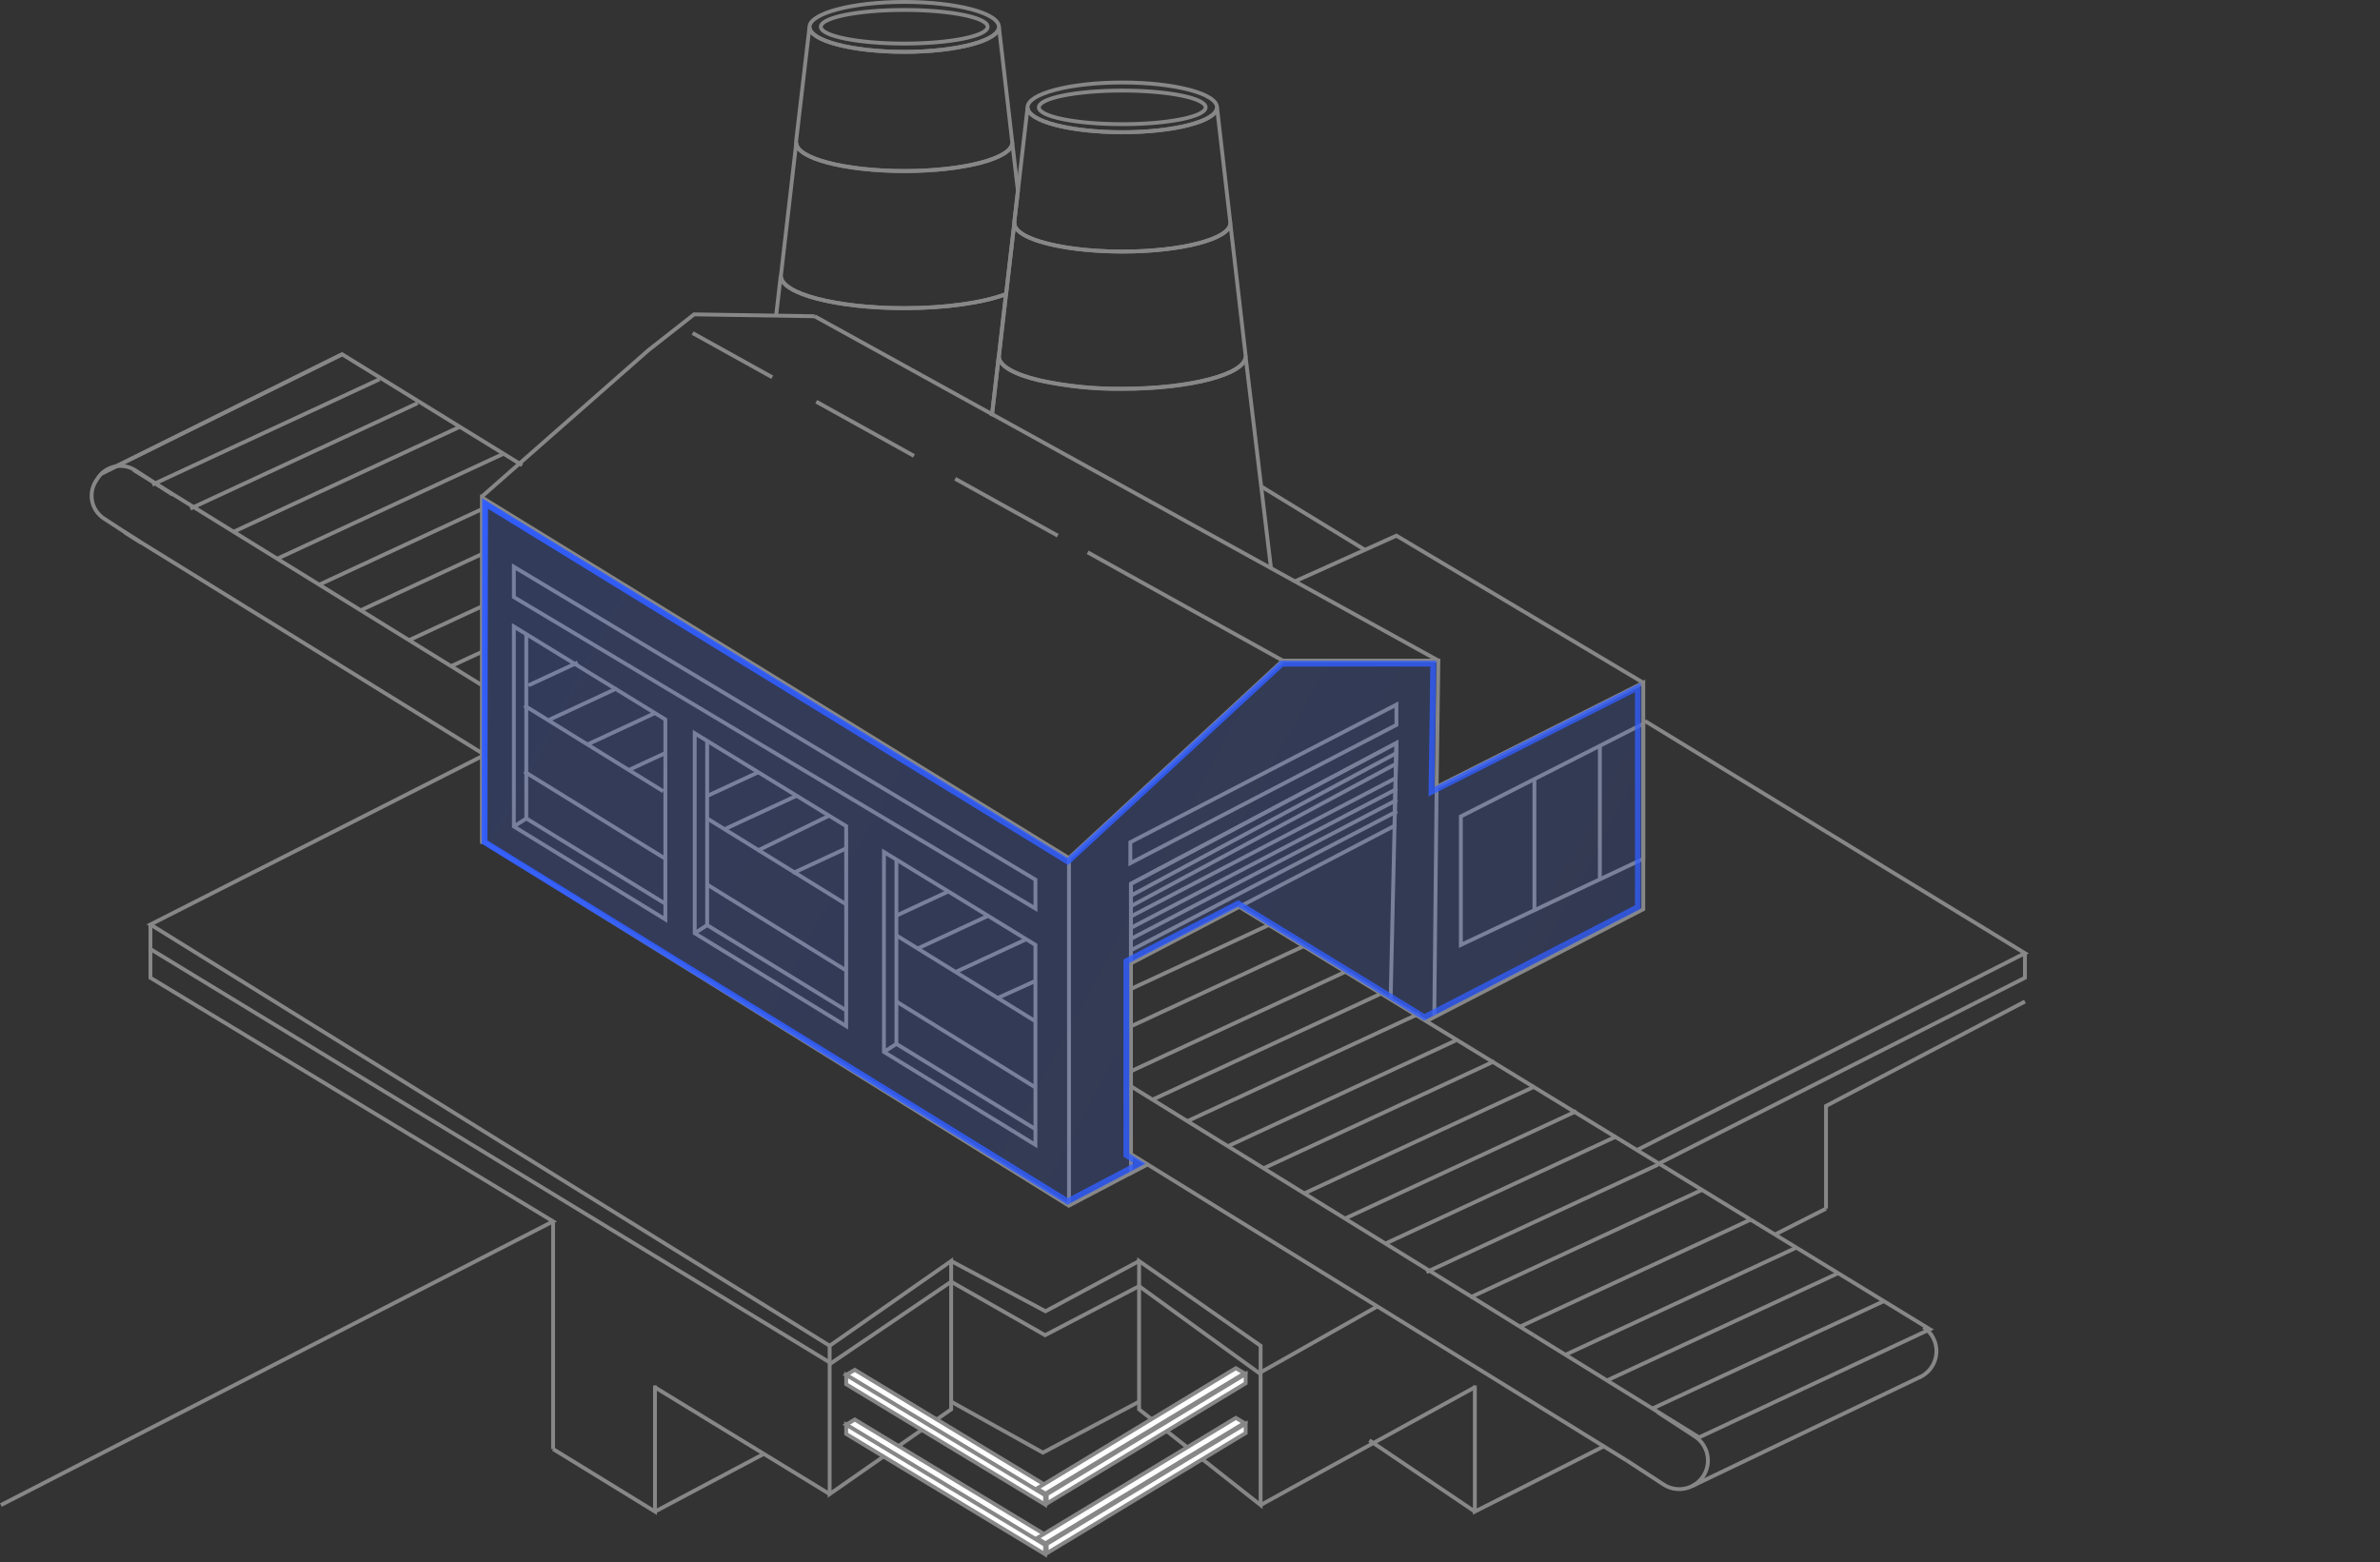 <?xml version="1.0" encoding="UTF-8"?> <svg xmlns="http://www.w3.org/2000/svg" width="425" height="279" viewBox="0 0 425 279" fill="none"><rect x="0" y="0" width="425" height="279" fill="#333333" stroke="none"/> <g clip-path="url(#clip0_162_6386)"> <path d="M254.71 182.374L293.445 162.384V121.936L256.54 140.556L256.121 181.644" stroke="#878787" stroke-width="0.688" stroke-miterlimit="10"></path> <path d="M190.892 153.252L86.098 88.871V150.19L190.865 215.328L204.896 207.951" stroke="#878787" stroke-width="0.688" stroke-miterlimit="10"></path> <path d="M256.541 140.557L256.857 117.979H229.064L190.894 153.253V215.328" stroke="#878787" stroke-width="0.688" stroke-miterlimit="10"></path> <path d="M145.469 56.481L123.951 56.144L115.783 62.55L86.098 88.644V150.72" stroke="#878787" stroke-width="0.688" stroke-miterlimit="10"></path> <path d="M204.895 207.951L201.957 209.486V157.842L249.362 132.698L248.33 178.314" stroke="#878787" stroke-width="0.688" stroke-miterlimit="10"></path> <path d="M201.957 172.059L249.018 147.486L249.362 132.698L201.957 157.842V170.091V172.059Z" stroke="#878787" stroke-width="0.688" stroke-miterlimit="10"></path> <path d="M151.106 161.517L126.319 146.199" stroke="#878787" stroke-width="0.688" stroke-miterlimit="10"></path> <path d="M184.899 182.401L160.071 167.056" stroke="#878787" stroke-width="0.688" stroke-miterlimit="10"></path> <path d="M312.58 217.805L328.159 227.336L344.626 237.41L303.407 256.712L289.37 248.035L273.873 238.463" stroke="#878787" stroke-width="0.688" stroke-miterlimit="10"></path> <path d="M273.875 238.463L201.952 194.01" stroke="#878787" stroke-width="0.688" stroke-miterlimit="10"></path> <path d="M312.581 217.806L221.418 162.033" stroke="#878787" stroke-width="0.688" stroke-miterlimit="10"></path> <path d="M18.215 84.536L61.092 63.273L93.248 83.084" stroke="#878787" stroke-width="0.688" stroke-miterlimit="10"></path> <path d="M86.097 122.404L23.836 83.924" stroke="#878787" stroke-width="0.688" stroke-miterlimit="10"></path> <path d="M118.434 141.32L93.627 125.996" stroke="#878787" stroke-width="0.688" stroke-miterlimit="10"></path> <path d="M256.858 117.979L145.471 56.481" stroke="#878787" stroke-width="0.688" stroke-miterlimit="10"></path> <path d="M293.445 121.936L249.364 95.67L231.231 103.831" stroke="#878787" stroke-width="0.688" stroke-miterlimit="10"></path> <path d="M260.868 145.814L293.444 129.257V153.383L260.868 168.756V145.814Z" stroke="#878787" stroke-width="0.688" stroke-miterlimit="10"></path> <path d="M274.005 162.742V139.4" stroke="#878787" stroke-width="0.688" stroke-miterlimit="10"></path> <path d="M285.688 157.037V133.194" stroke="#878787" stroke-width="0.688" stroke-miterlimit="10"></path> <path d="M200.402 22.178C208.626 22.178 215.293 20.835 215.293 19.178C215.293 17.521 208.626 16.178 200.402 16.178C192.178 16.178 185.511 17.521 185.511 19.178C185.511 20.835 192.178 22.178 200.402 22.178Z" stroke="#878787" stroke-width="0.688" stroke-miterlimit="10"></path> <path d="M217.317 19.178C217.317 21.628 209.747 23.616 200.402 23.616C191.058 23.616 183.488 21.628 183.488 19.178C183.488 16.728 191.058 14.733 200.402 14.733C209.747 14.733 217.317 16.721 217.317 19.178Z" stroke="#878787" stroke-width="0.688" stroke-miterlimit="10"></path> <path d="M222.45 63.624C222.45 66.824 212.583 69.418 200.43 69.418C195.482 69.476 190.542 68.977 185.705 67.932C181.218 66.879 178.39 65.344 178.376 63.638L178.424 63.266L179.663 52.525L180.385 46.256L181.128 39.856C181.128 40.544 181.686 41.233 182.691 41.859C185.643 43.661 192.476 44.928 200.43 44.928C211.089 44.928 219.698 42.657 219.698 39.856L222.409 63.307L222.45 63.624Z" stroke="#878787" stroke-width="0.688" stroke-miterlimit="10"></path> <path d="M177.117 74.317L178.349 63.672C178.349 65.379 181.191 66.913 185.677 67.966C190.515 69.012 195.455 69.51 200.403 69.453C212.583 69.453 222.423 66.858 222.423 63.658L226.965 101.505" stroke="#878787" stroke-width="0.688" stroke-miterlimit="10"></path> <path d="M219.705 39.856C219.705 42.657 211.062 44.928 200.438 44.928C192.483 44.928 185.65 43.661 182.698 41.859C181.693 41.239 181.136 40.565 181.136 39.856V39.588L181.776 34.083L183.496 19.178C183.496 21.628 191.065 23.616 200.41 23.616C209.755 23.616 217.324 21.628 217.324 19.178L219.678 39.581L219.705 39.856Z" stroke="#878787" stroke-width="0.688" stroke-miterlimit="10"></path> <path d="M161.468 7.783C169.692 7.783 176.359 6.439 176.359 4.782C176.359 3.125 169.692 1.782 161.468 1.782C153.244 1.782 146.577 3.125 146.577 4.782C146.577 6.439 153.244 7.783 161.468 7.783Z" stroke="#878787" stroke-width="0.688" stroke-miterlimit="10"></path> <path d="M178.383 4.817C178.383 7.273 170.814 9.262 161.469 9.262C152.124 9.262 144.555 7.239 144.555 4.817C144.555 2.395 152.124 0.344 161.469 0.344C170.814 0.344 178.383 2.333 178.383 4.817Z" stroke="#878787" stroke-width="0.688" stroke-miterlimit="10"></path> <path d="M138.615 56.179L139.413 49.256C139.413 52.449 149.309 55.036 161.468 55.036C169.003 55.036 175.657 54.039 179.634 52.525L178.396 63.266L178.348 63.638L177.116 74.318" stroke="#878787" stroke-width="0.688" stroke-miterlimit="10"></path> <path d="M181.768 34.083L181.128 39.588V39.856L180.385 46.256L179.662 52.525C175.685 54.038 169.031 55.036 161.496 55.036C149.337 55.036 139.476 52.449 139.441 49.256L139.49 48.884L142.194 25.488C142.194 28.289 150.83 30.559 161.496 30.559C172.162 30.559 180.763 28.289 180.763 25.488L181.768 34.083Z" stroke="#878787" stroke-width="0.688" stroke-miterlimit="10"></path> <path d="M180.77 25.461C180.77 28.261 172.127 30.532 161.502 30.532C150.878 30.532 142.166 28.261 142.166 25.461V25.192L144.554 4.817C144.554 7.274 152.123 9.262 161.468 9.262C170.813 9.262 178.382 7.239 178.382 4.817L180.735 25.199L180.77 25.461Z" stroke="#878787" stroke-width="0.688" stroke-miterlimit="10"></path> <path d="M184.899 204.47L157.849 187.872V152.158L184.899 168.756V204.47Z" stroke="#878787" stroke-width="0.688" stroke-miterlimit="10"></path> <path d="M184.899 201.662L160.071 186.434V153.528" stroke="#878787" stroke-width="0.688" stroke-miterlimit="10"></path> <path d="M157.849 187.872L160.071 186.434" stroke="#878787" stroke-width="0.688" stroke-miterlimit="10"></path> <path d="M151.106 183.262L124.056 166.671V130.957L151.106 147.548V183.262Z" stroke="#878787" stroke-width="0.688" stroke-miterlimit="10"></path> <path d="M151.105 180.461L126.277 165.226V157.106V132.32" stroke="#878787" stroke-width="0.688" stroke-miterlimit="10"></path> <path d="M124.056 166.664L126.278 165.226" stroke="#878787" stroke-width="0.688" stroke-miterlimit="10"></path> <path d="M118.812 164.207L91.762 147.61V111.896L118.812 128.494V164.207Z" stroke="#878787" stroke-width="0.688" stroke-miterlimit="10"></path> <path d="M118.811 161.407L93.983 146.172V113.265" stroke="#878787" stroke-width="0.688" stroke-miterlimit="10"></path> <path d="M91.762 147.61L93.984 146.172" stroke="#878787" stroke-width="0.688" stroke-miterlimit="10"></path> <path d="M249.479 144.878L201.957 169.712" stroke="#878787" stroke-width="0.688" stroke-miterlimit="10"></path> <path d="M249.479 142.841L201.957 167.676" stroke="#878787" stroke-width="0.688" stroke-miterlimit="10"></path> <path d="M249.479 140.866L201.957 165.708" stroke="#878787" stroke-width="0.688" stroke-miterlimit="10"></path> <path d="M249.479 138.836L201.957 163.671" stroke="#878787" stroke-width="0.688" stroke-miterlimit="10"></path> <path d="M249.479 136.311L201.957 161.833" stroke="#878787" stroke-width="0.688" stroke-miterlimit="10"></path> <path d="M249.479 134.432L201.957 159.955" stroke="#878787" stroke-width="0.688" stroke-miterlimit="10"></path> <path d="M137.9 67.374L123.677 59.481" stroke="#878787" stroke-width="0.688" stroke-miterlimit="10"></path> <path d="M163.203 81.419L145.759 71.737" stroke="#878787" stroke-width="0.688" stroke-miterlimit="10"></path> <path d="M188.883 95.67L170.565 85.506" stroke="#878787" stroke-width="0.688" stroke-miterlimit="10"></path> <path d="M229.062 117.979L194.229 98.643" stroke="#878787" stroke-width="0.688" stroke-miterlimit="10"></path> <path d="M184.9 162.267V157.106L91.762 101.23V106.639L184.9 162.267Z" stroke="#878787" stroke-width="0.688" stroke-miterlimit="10"></path> <path d="M201.848 154.161L249.363 129.464V125.844L201.848 150.424V154.161Z" stroke="#878787" stroke-width="0.688" stroke-miterlimit="10"></path> <path d="M25.247 96.964L18.504 92.567C17.974 92.211 17.52 91.754 17.167 91.222C16.814 90.691 16.569 90.095 16.446 89.469C16.323 88.842 16.325 88.198 16.452 87.573C16.578 86.947 16.826 86.353 17.183 85.823L17.396 85.493C18.079 84.402 19.167 83.628 20.421 83.339C21.675 83.05 22.993 83.27 24.084 83.951L30.835 88.349" stroke="#878787" stroke-width="0.688" stroke-miterlimit="10"></path> <path d="M290.431 260.8L297.05 265.121C298.189 265.865 299.576 266.128 300.907 265.85C302.239 265.573 303.406 264.779 304.152 263.642C304.521 263.078 304.774 262.447 304.899 261.785C305.023 261.123 305.016 260.443 304.877 259.784C304.739 259.125 304.471 258.5 304.091 257.945C303.71 257.389 303.223 256.914 302.659 256.547L296.032 252.226" stroke="#878787" stroke-width="0.688" stroke-miterlimit="10"></path> <path d="M343.464 237.018C344.028 237.384 344.514 237.859 344.895 238.413C345.276 238.968 345.544 239.592 345.683 240.251C345.822 240.909 345.831 241.588 345.707 242.25C345.584 242.911 345.331 243.542 344.964 244.106V244.106C344.424 244.94 343.652 245.599 342.741 245.998" stroke="#878787" stroke-width="0.688" stroke-miterlimit="10"></path> <path d="M86.099 134.522L22.241 95.058" stroke="#878787" stroke-width="0.688" stroke-miterlimit="10"></path> <path d="M118.812 153.369L93.627 137.804" stroke="#878787" stroke-width="0.688" stroke-miterlimit="10"></path> <path d="M151.112 173.332L126.277 157.98" stroke="#878787" stroke-width="0.688" stroke-miterlimit="10"></path> <path d="M184.899 194.217L160.071 178.871" stroke="#878787" stroke-width="0.688" stroke-miterlimit="10"></path> <path d="M290.431 260.813L201.952 206.128" stroke="#878787" stroke-width="0.688" stroke-miterlimit="10"></path> <path d="M302.163 265.41L342.893 245.922" stroke="#878787" stroke-width="0.688" stroke-miterlimit="10"></path> <path d="M336.403 232.38L295.074 251.558" stroke="#878787" stroke-width="0.688" stroke-miterlimit="10"></path> <path d="M328.161 227.426L286.832 246.604" stroke="#878787" stroke-width="0.688" stroke-miterlimit="10"></path> <path d="M320.858 222.787L279.529 241.965" stroke="#878787" stroke-width="0.688" stroke-miterlimit="10"></path> <path d="M312.581 217.833L271.252 237.018" stroke="#878787" stroke-width="0.688" stroke-miterlimit="10"></path> <path d="M303.884 212.528L262.548 231.713" stroke="#878787" stroke-width="0.688" stroke-miterlimit="10"></path> <path d="M296.039 208.02L254.71 227.198" stroke="#878787" stroke-width="0.688" stroke-miterlimit="10"></path> <path d="M288.682 202.942L247.354 222.12" stroke="#878787" stroke-width="0.688" stroke-miterlimit="10"></path> <path d="M281.533 198.435L240.204 217.613" stroke="#878787" stroke-width="0.688" stroke-miterlimit="10"></path> <path d="M274.074 194.038L232.738 213.216" stroke="#878787" stroke-width="0.688" stroke-miterlimit="10"></path> <path d="M266.855 189.53L225.526 208.708" stroke="#878787" stroke-width="0.688" stroke-miterlimit="10"></path> <path d="M259.953 185.828L219.264 204.71" stroke="#878787" stroke-width="0.688" stroke-miterlimit="10"></path> <path d="M253.409 181.032L212.073 200.217" stroke="#878787" stroke-width="0.688" stroke-miterlimit="10"></path> <path d="M246.383 177.564L205.79 196.398" stroke="#878787" stroke-width="0.688" stroke-miterlimit="10"></path> <path d="M184.9 175.19L178.039 178.293" stroke="#878787" stroke-width="0.688" stroke-miterlimit="10"></path> <path d="M183.255 167.751L170.594 173.621" stroke="#878787" stroke-width="0.688" stroke-miterlimit="10"></path> <path d="M176.538 163.519L163.918 169.375" stroke="#878787" stroke-width="0.688" stroke-miterlimit="10"></path> <path d="M169.485 159.15L160.071 163.519" stroke="#878787" stroke-width="0.688" stroke-miterlimit="10"></path> <path d="M151.105 151.518L141.561 155.943" stroke="#878787" stroke-width="0.688" stroke-miterlimit="10"></path> <path d="M148.154 145.628L135.245 151.938" stroke="#878787" stroke-width="0.688" stroke-miterlimit="10"></path> <path d="M142.249 142.119L129.236 148.16" stroke="#878787" stroke-width="0.688" stroke-miterlimit="10"></path> <path d="M135.409 137.921L126.367 142.119" stroke="#878787" stroke-width="0.688" stroke-miterlimit="10"></path> <path d="M118.798 134.494L112.192 137.563" stroke="#878787" stroke-width="0.688" stroke-miterlimit="10"></path> <path d="M116.96 127.358L104.87 132.973" stroke="#878787" stroke-width="0.688" stroke-miterlimit="10"></path> <path d="M110.169 122.934L98.079 128.549" stroke="#878787" stroke-width="0.688" stroke-miterlimit="10"></path> <path d="M103.169 118.323L94.368 122.404" stroke="#878787" stroke-width="0.688" stroke-miterlimit="10"></path> <path d="M86.195 116.355L80.642 118.936" stroke="#878787" stroke-width="0.688" stroke-miterlimit="10"></path> <path d="M86.084 108.283L72.996 114.36" stroke="#878787" stroke-width="0.688" stroke-miterlimit="10"></path> <path d="M86.201 98.891L64.422 108.992" stroke="#878787" stroke-width="0.688" stroke-miterlimit="10"></path> <path d="M86.009 90.956L56.881 104.478" stroke="#878787" stroke-width="0.688" stroke-miterlimit="10"></path> <path d="M89.953 81.02L49.36 99.854" stroke="#878787" stroke-width="0.688" stroke-miterlimit="10"></path> <path d="M82.127 76.224L41.534 95.058" stroke="#878787" stroke-width="0.688" stroke-miterlimit="10"></path> <path d="M74.571 71.999L33.978 90.839" stroke="#878787" stroke-width="0.688" stroke-miterlimit="10"></path> <path d="M67.78 67.732L27.188 86.566" stroke="#878787" stroke-width="0.688" stroke-miterlimit="10"></path> <path d="M61.099 63.273L18.215 84.536" stroke="#878787" stroke-width="0.688" stroke-miterlimit="10"></path> <path d="M240.472 173.449L201.848 191.368" stroke="#878787" stroke-width="0.688" stroke-miterlimit="10"></path> <path d="M232.738 169.01L201.972 183.289" stroke="#878787" stroke-width="0.688" stroke-miterlimit="10"></path> <path d="M226.661 165.157L201.848 176.669" stroke="#878787" stroke-width="0.688" stroke-miterlimit="10"></path> <path d="M292.275 205.419L361.597 170.242L293.741 128.762" stroke="#878787" stroke-width="0.688" stroke-miterlimit="10"></path> <path d="M86.311 134.941L26.864 165.116L148.153 240.348" stroke="#878787" stroke-width="0.688" stroke-miterlimit="10"></path> <path d="M243.741 98.202L225.299 86.931" stroke="#878787" stroke-width="0.688" stroke-miterlimit="10"></path> <path d="M148.154 266.841L116.816 247.691" stroke="#878787" stroke-width="0.688" stroke-miterlimit="10"></path> <path d="M263.459 247.706L225.1 268.802" stroke="#878787" stroke-width="0.688" stroke-miterlimit="10"></path> <path d="M326.076 215.858L317.096 220.414" stroke="#878787" stroke-width="0.688" stroke-miterlimit="10"></path> <path d="M295.99 207.924L361.596 174.626V170.242" stroke="#878787" stroke-width="0.688" stroke-miterlimit="10"></path> <path d="M224.97 245.172L245.944 233.323" stroke="#878787" stroke-width="0.688" stroke-miterlimit="10"></path> <path d="M169.849 225.217L148.152 240.348V266.841L169.849 251.709V225.217Z" stroke="#878787" stroke-width="0.688" stroke-miterlimit="10"></path> <path d="M203.409 225.217L225.106 240.348V268.802L203.409 251.709V225.217Z" stroke="#878787" stroke-width="0.688" stroke-miterlimit="10"></path> <path d="M203.409 225.217L186.695 234.19L169.85 225.217" stroke="#878787" stroke-width="0.688" stroke-miterlimit="10"></path> <path d="M148.152 243.638L169.849 228.912L186.625 238.463L203.409 229.703L225.105 245.413" stroke="#878787" stroke-width="0.688" stroke-miterlimit="10"></path> <path d="M98.767 258.797L116.961 269.965V247.457" stroke="#878787" stroke-width="0.688" stroke-miterlimit="10"></path> <path d="M263.366 247.457V269.965L286.625 258.192" stroke="#878787" stroke-width="0.688" stroke-miterlimit="10"></path> <path d="M116.96 269.965L136.4 259.657" stroke="#878787" stroke-width="0.688" stroke-miterlimit="10"></path> <path d="M263.366 269.965L244.532 257.242" stroke="#878787" stroke-width="0.688" stroke-miterlimit="10"></path> <path d="M169.85 250.333L186.234 259.437L203.409 250.333" stroke="#878787" stroke-width="0.688" stroke-miterlimit="10"></path> <path d="M326.075 215.858V197.52L361.596 178.871" stroke="#878787" stroke-width="0.688" stroke-miterlimit="10"></path> <path d="M0.158 268.802L82.307 226.593L98.767 218.136L26.864 174.626V165.116V169.499L148.291 243.411" stroke="#878787" stroke-width="0.688" stroke-miterlimit="10"></path> <path d="M98.767 218.136V258.797" stroke="#878787" stroke-width="0.688" stroke-miterlimit="10"></path> <path d="M188.167 266.139L186.626 267.048L151.104 245.564L152.646 244.649L188.167 266.139Z" fill="white" stroke="#878787" stroke-width="0.688" stroke-miterlimit="10"></path> <path d="M185.153 265.843L186.695 266.752L222.223 245.262L220.681 244.353L185.153 265.843Z" fill="white" stroke="#878787" stroke-width="0.688" stroke-miterlimit="10"></path> <path d="M186.626 267.047V268.713L151.104 247.223V245.564L186.626 267.047Z" fill="white" stroke="#878787" stroke-width="0.688" stroke-miterlimit="10"></path> <path d="M186.916 266.883V268.541L222.437 247.058V245.393L186.916 266.883Z" fill="white" stroke="#878787" stroke-width="0.688" stroke-miterlimit="10"></path> <path d="M188.167 275.016L186.626 275.924L151.104 254.441L152.646 253.526L188.167 275.016Z" fill="white" stroke="#878787" stroke-width="0.688" stroke-miterlimit="10"></path> <path d="M185.153 274.72L186.695 275.629L222.223 254.139L220.681 253.23L185.153 274.72Z" fill="white" stroke="#878787" stroke-width="0.688" stroke-miterlimit="10"></path> <path d="M186.626 275.925V277.59L151.104 256.1V254.441L186.626 275.925Z" fill="white" stroke="#878787" stroke-width="0.688" stroke-miterlimit="10"></path> <path d="M186.916 275.759V277.418L222.437 255.935V254.269L186.916 275.759Z" fill="white" stroke="#878787" stroke-width="0.688" stroke-miterlimit="10"></path> <g clip-path="url(#clip1_162_6386)"> <path d="M228.937 118.519H255.945L255.636 140.53L255.624 141.39L256.392 141.003L292.479 122.788V162.01L254.352 181.687L221.366 161.526L221.116 161.373L220.855 161.507L201.427 171.523L201.145 171.669L201.145 171.987L201.138 205.999L201.138 206.289L201.385 206.442L203.55 207.783L190.64 214.577L86.522 150.393L86.623 89.931L190.347 153.649L190.683 153.856L190.974 153.588L228.937 118.519Z" fill="url(#paint0_linear_162_6386)" fill-opacity="0.2" stroke="url(#paint1_linear_162_6386)" stroke-width="1.043"></path> </g> </g> <defs> <linearGradient id="paint0_linear_162_6386" x1="-9.538" y1="127.824" x2="489.344" y2="396.901" gradientUnits="userSpaceOnUse"> <stop offset="0.037" stop-color="#315EFF"></stop> <stop offset="1" stop-color="#315EFF" stop-opacity="0.5"></stop> </linearGradient> <linearGradient id="paint1_linear_162_6386" x1="-9.538" y1="127.824" x2="489.344" y2="396.901" gradientUnits="userSpaceOnUse"> <stop offset="0.037" stop-color="#315EFF"></stop> <stop offset="1" stop-color="#315EFF" stop-opacity="0.5"></stop> </linearGradient> <clipPath id="clip0_162_6386"> <rect width="425" height="278.195" fill="white"></rect> </clipPath> <clipPath id="clip1_162_6386"> <rect width="207" height="126.177" fill="white" transform="translate(86 89)"></rect> </clipPath> </defs> </svg> 